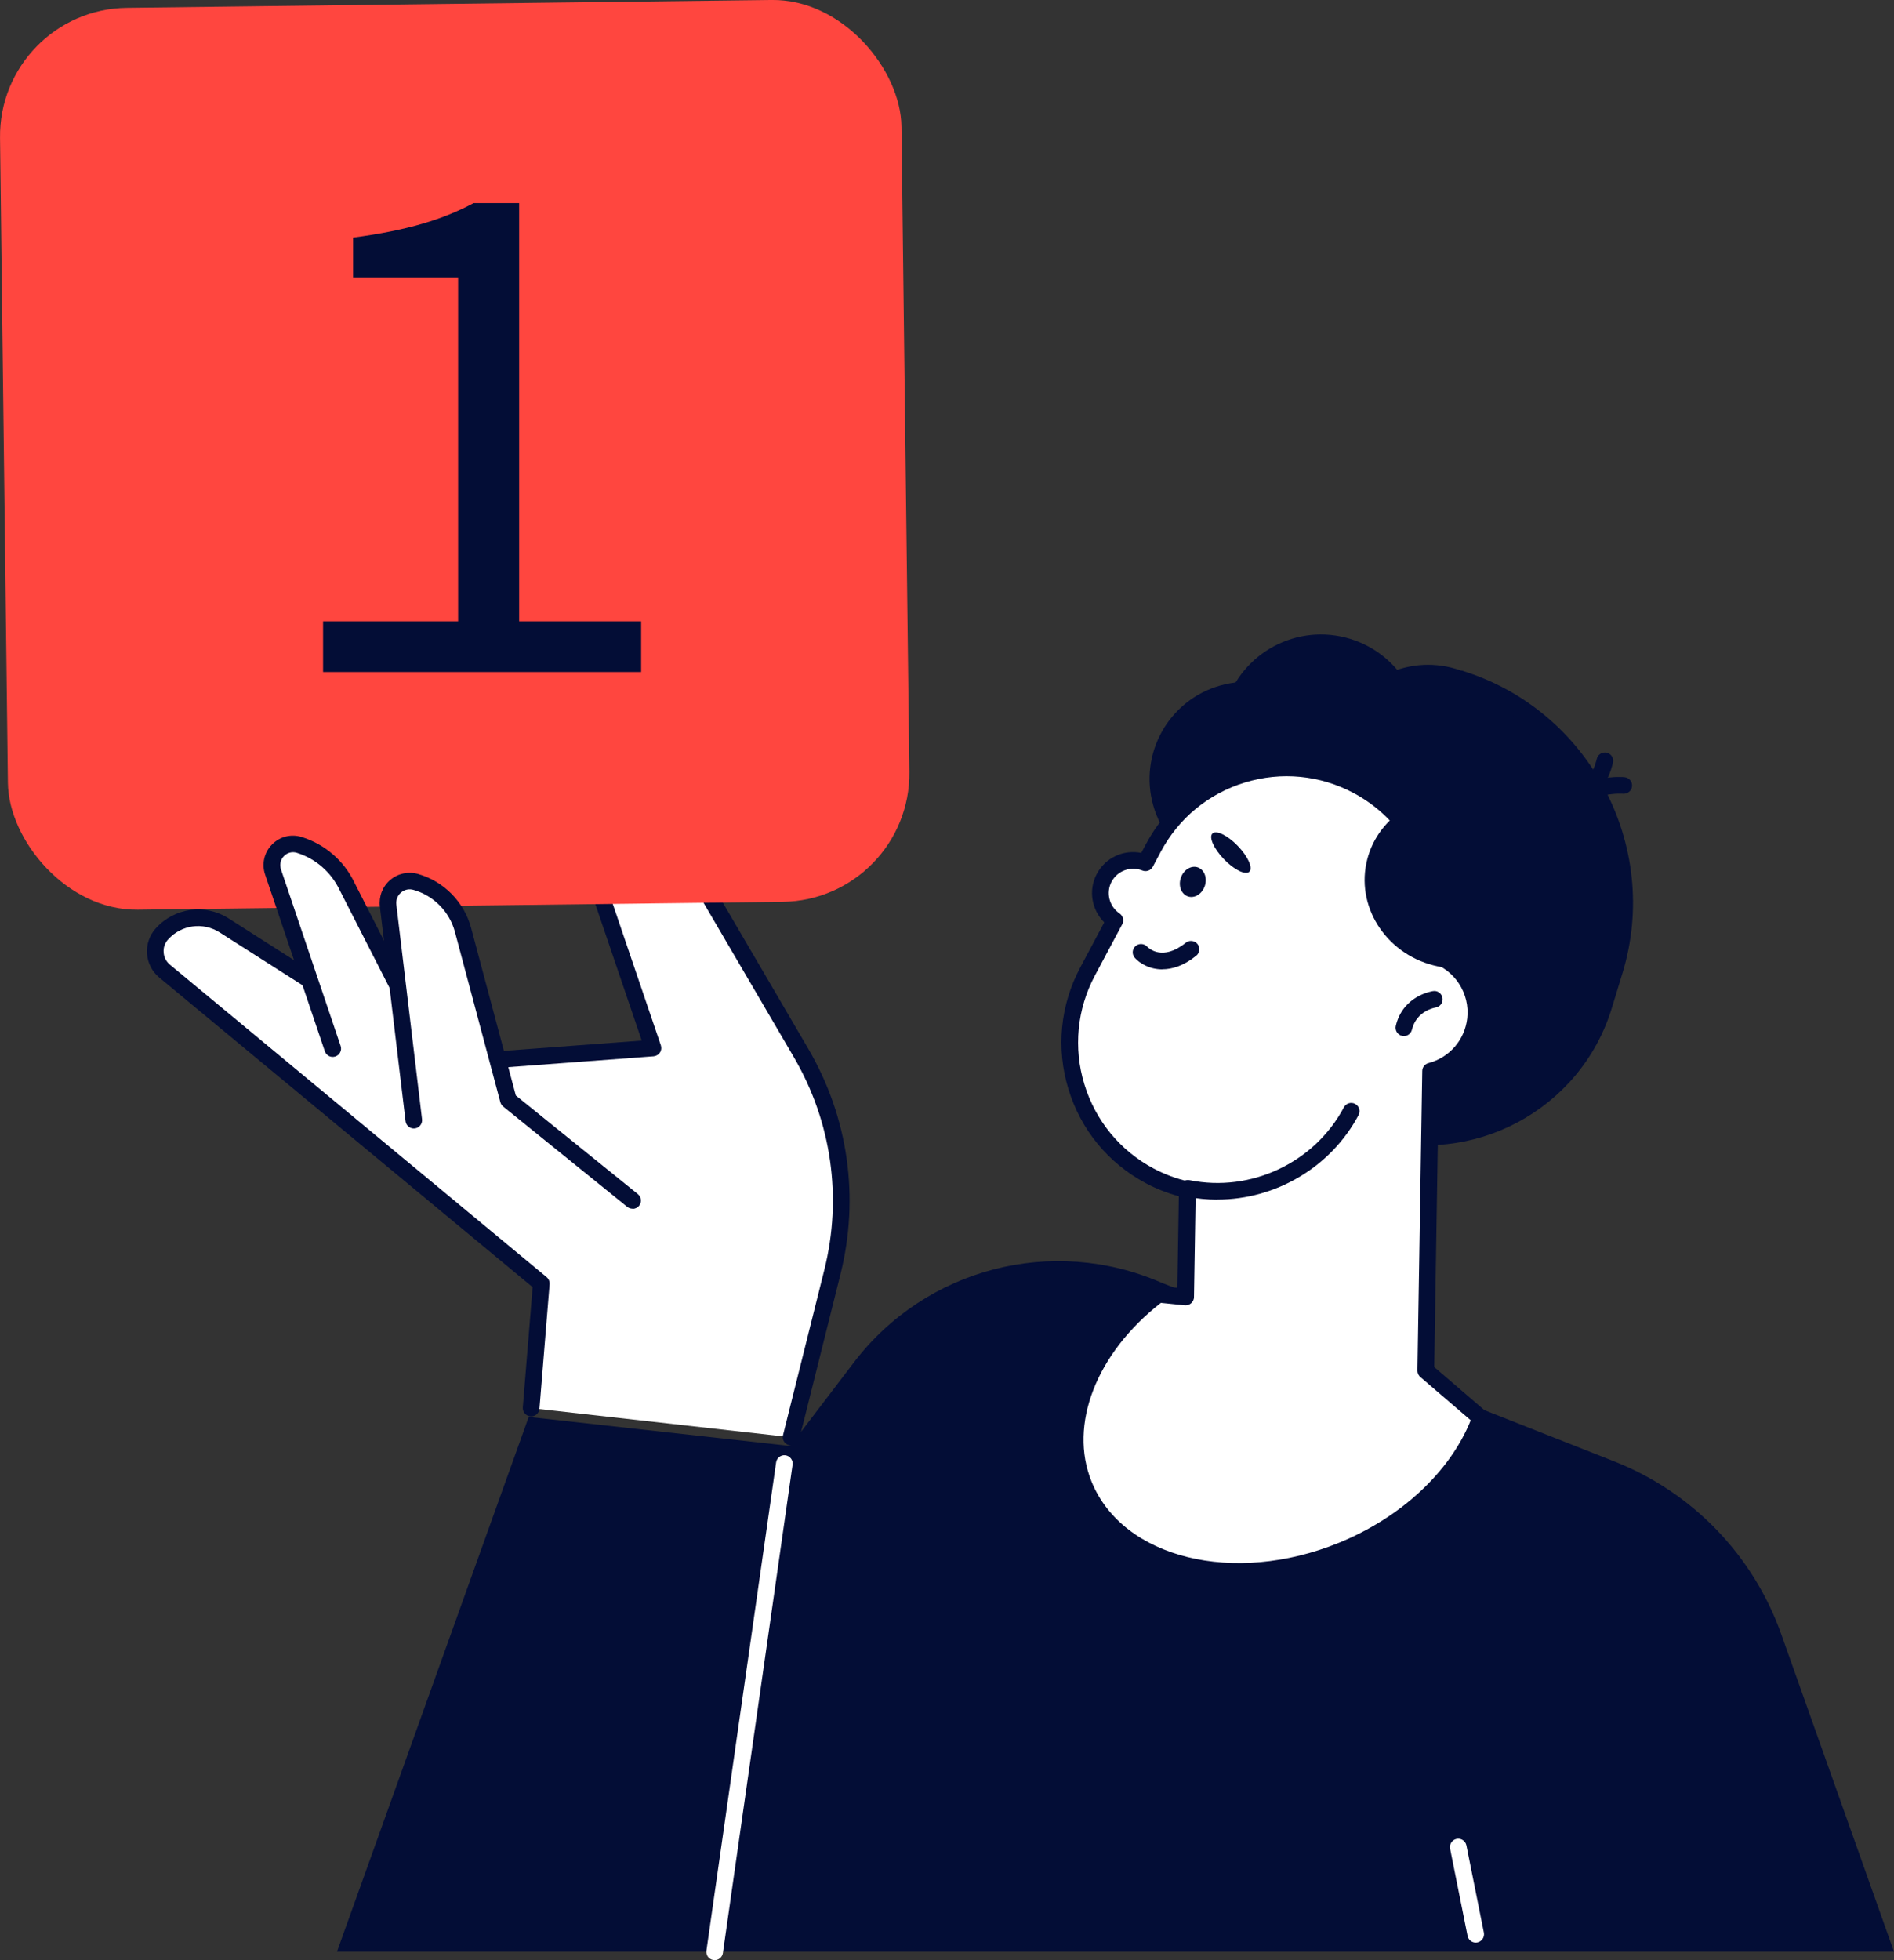 <svg xmlns="http://www.w3.org/2000/svg" id="Ebene_2" viewBox="0 0 227.76 235.6"><rect x="0" y="0" width="227.76" height="235.6" fill="#333333" stroke="none"/><defs><style>.cls-1{fill:#030d36;}.cls-2{fill:#fff;}.cls-3{fill:#ff463f;}</style></defs><g id="_Layer_"><g><g><path class="cls-1" d="m63.58,170.32l-23.06,64.28h187.24l-13.56-38.17c-3.37-9.49-10.68-17.05-20.04-20.75l-54.52-21.51c-13.07-5.7-28.34-1.73-36.97,9.61l-7.64,10.03-31.44-3.49Z"></path><g><path class="cls-2" d="m95.13,172.75l4.96-19.84c2.24-8.94.88-18.41-3.78-26.36l-13.33-22.78c-1.18-2.02-3.46-3.12-5.77-2.78h0c-3.56.51-5.78,4.13-4.62,7.53l5.94,17.46-25.47,1.9-26.1-16.64c-2.41-1.54-5.58-1.1-7.49,1.03h0c-1.18,1.31-1.03,3.34.33,4.47l45.29,37.55-1.22,14.97,31.26,3.5Z"></path><path class="cls-1" d="m95.13,173.75c-.08,0-.16,0-.24-.03-.54-.13-.86-.68-.73-1.21l4.96-19.84c2.19-8.74.88-17.84-3.67-25.62l-13.33-22.78c-.98-1.67-2.85-2.57-4.77-2.3-1.4.2-2.63,1.01-3.37,2.21-.74,1.21-.9,2.67-.45,4.01l5.94,17.46c.1.29.06.62-.11.87-.17.26-.45.42-.76.45l-25.47,1.9c-.21.01-.43-.04-.61-.15l-26.1-16.64c-2.01-1.28-4.62-.92-6.21.85-.39.43-.58.99-.53,1.56.04.58.31,1.1.76,1.47l45.29,37.55c.25.21.38.53.36.85l-1.22,14.97c-.04.55-.53.97-1.08.92-.55-.05-.96-.53-.92-1.08l1.18-14.45-44.89-37.21c-.87-.72-1.39-1.74-1.48-2.86-.08-1.12.29-2.21,1.04-3.05,2.25-2.5,5.94-3.01,8.78-1.2l25.82,16.46,23.85-1.78-5.52-16.23c-.65-1.91-.42-3.98.64-5.7,1.05-1.71,2.8-2.86,4.79-3.15,2.73-.39,5.39.89,6.78,3.27l13.33,22.78c4.82,8.23,6.19,17.86,3.88,27.11l-4.96,19.84c-.11.45-.52.76-.97.76Z"></path></g><rect class="cls-3" x=".47" y=".47" width="108.41" height="108.41" rx="15.43" ry="15.43" transform="translate(-.66 .67) rotate(-.7)"></rect><g><path class="cls-2" d="m40.02,126.05l-7.18-21.24c-.66-1.96,1.18-3.85,3.16-3.24h0c2.52.78,4.61,2.58,5.74,4.97l10.04,19.67-11.75-.16Z"></path><path class="cls-1" d="m51.77,127.2c-.36,0-.71-.2-.89-.55l-10.04-19.67c-1.02-2.15-2.89-3.77-5.14-4.47-.57-.18-1.15-.02-1.56.4-.41.42-.54,1.01-.36,1.57l7.18,21.24c.18.52-.1,1.09-.63,1.27-.53.18-1.09-.1-1.27-.63l-7.18-21.24c-.43-1.27-.11-2.65.82-3.6.93-.96,2.3-1.31,3.58-.91,2.79.86,5.1,2.86,6.35,5.5l10.02,19.65c.25.49.06,1.09-.44,1.34-.15.07-.3.11-.45.11Z"></path></g><g><path class="cls-2" d="m76.06,144.29l-14.92-12.06-5.46-20.46c-.75-2.79-2.91-4.99-5.69-5.77h0c-1.8-.51-3.54.98-3.32,2.84l3.09,25.81,26.3,9.65Z"></path><path class="cls-1" d="m76.06,145.29c-.22,0-.44-.07-.63-.22l-14.92-12.06c-.16-.13-.28-.31-.34-.52l-5.46-20.46c-.65-2.44-2.56-4.38-5-5.07-.53-.15-1.08-.03-1.49.33-.42.36-.62.88-.56,1.43l3.09,25.81c.07.55-.33,1.05-.87,1.11-.54.07-1.05-.33-1.11-.87l-3.09-25.81c-.14-1.21.32-2.4,1.24-3.18.92-.79,2.17-1.06,3.34-.73,3.11.88,5.55,3.36,6.39,6.48l5.38,20.15,14.67,11.85c.43.35.5.98.15,1.41-.2.24-.49.37-.78.37Z"></path></g><g><path class="cls-1" d="m154.12,133.4l10.65,3.25c12.24,3.74,25.31-3.22,29.05-15.46l1.29-4.22c4.68-15.33-4.03-31.7-19.36-36.37l-2.45,3.86c-9.61-2.93-19.87,2.53-22.8,12.14l-5.82,19.06c-2.28,7.48,1.97,15.47,9.45,17.75Z"></path><ellipse class="cls-1" cx="166.89" cy="111.08" rx="24.54" ry="26.13" transform="translate(53.15 276.17) rotate(-89.08)"></ellipse><path class="cls-1" d="m142.62,152.56c7.77-1.64,14.54-7.16,17.42-15.19l2.65-7.39-19.6-7.06-.47,29.64Z"></path><path class="cls-1" d="m173.41,114.72c1.78-8.19-1.51-16.98-8.44-21.1h0c-4.32-2.57-9.19-2.82-13.48-1.13,2.28.26,8.64,1.36,9.83,5.6,1.45,5.18,1.48,15.03,12.09,16.64Z"></path><circle class="cls-1" cx="149.92" cy="93.65" r="11.68" transform="translate(-19.81 44.26) rotate(-15.77)"></circle><path class="cls-1" d="m179.14,85.42c11.62,5.23,17.94,18.2,14.6,30.73-3.28.98-6.92,1.03-10.49-.06-9.29-2.84-14.64-12.3-11.94-21.15,1.29-4.21,4.17-7.52,7.83-9.52Z"></path><path class="cls-1" d="m160.56,88.18c-1.88,6.17,1.59,12.7,7.76,14.58,6.17,1.88,12.7-1.59,14.58-7.76,1.88-6.17-1.59-12.7-7.76-14.58-6.17-1.88-12.7,1.59-14.58,7.76Z"></path><path class="cls-1" d="m147.36,84.77c-1.94,6.35,1.64,13.06,7.98,15,6.35,1.94,13.06-1.64,15-7.98,1.94-6.35-1.64-13.06-7.98-15-6.35-1.94-13.06,1.64-15,7.98Z"></path><path class="cls-1" d="m188.82,98.2c-.18,0-.37-.05-.54-.16-.47-.3-.6-.92-.3-1.38,2.36-3.7,7.17-3.27,7.38-3.24.55.05.95.54.9,1.09-.05.55-.54.94-1.09.9h0s-3.8-.32-5.5,2.33c-.19.3-.51.46-.84.46Z"></path><path class="cls-1" d="m188.45,97.79c-.44,0-.84-.29-.96-.73-.15-.53.16-1.08.69-1.23,3.03-.85,3.82-4.55,3.83-4.58.11-.54.64-.89,1.18-.78.54.11.89.63.78,1.17-.04.2-1.02,4.93-5.25,6.12-.09.03-.18.04-.27.04Z"></path><g><path class="cls-2" d="m139.32,155.57l3.25.33.21-12.89c-1.53-.35-3.05-.89-4.51-1.66-8.85-4.71-12.21-15.7-7.5-24.56l3.29-6.17c-1.64-1.12-2.23-3.29-1.29-5.09h0c.95-1.82,3.11-2.57,4.97-1.82l.94-1.77c4.71-8.85,15.7-12.21,24.56-7.5h0c7.47,3.97,11.02,12.42,9.13,20.27,3.28,1.03,5.48,4.26,5.08,7.8-.35,3.09-2.57,5.5-5.4,6.25l-.58,36.01,6.59,5.66c-2.35,6.48-8.37,12.58-16.67,15.96-13.18,5.37-27.07,1.84-31.03-7.89-3.1-7.6.82-16.73,8.97-22.92Z"></path><path class="cls-1" d="m149.02,189.87c-9,0-16.74-3.98-19.6-11-3.17-7.78.56-17.47,9.29-24.09.2-.15.45-.22.71-.2l2.16.22.18-11.01c-1.4-.38-2.73-.9-3.96-1.56-4.52-2.4-7.83-6.42-9.32-11.32-1.49-4.89-.99-10.08,1.41-14.59l2.9-5.45c-1.52-1.5-1.93-3.86-.91-5.8,1.04-1.98,3.23-2.98,5.36-2.55l.56-1.05c2.4-4.52,6.42-7.83,11.32-9.32,4.89-1.49,10.08-.99,14.59,1.41,7.45,3.97,11.4,12.31,9.82,20.53,3.29,1.45,5.32,4.9,4.91,8.54-.36,3.17-2.45,5.8-5.41,6.87l-.56,34.82,6.24,5.36c.32.27.43.71.29,1.1-2.53,7-8.98,13.18-17.23,16.54-4.28,1.74-8.64,2.57-12.74,2.57Zm-9.41-33.27c-7.78,6.06-11.13,14.67-8.34,21.51,3.75,9.2,17.08,12.49,29.73,7.34,7.48-3.05,13.36-8.52,15.86-14.73l-6.06-5.2c-.23-.19-.35-.48-.35-.77l.58-36.01c0-.45.31-.84.74-.95,2.54-.67,4.37-2.79,4.67-5.39.34-3-1.51-5.83-4.38-6.73-.5-.16-.8-.68-.67-1.19,1.83-7.6-1.71-15.48-8.62-19.16-4.04-2.15-8.69-2.6-13.07-1.26-4.38,1.34-7.98,4.3-10.13,8.35l-.94,1.77c-.24.45-.78.65-1.25.46-1.42-.57-3.01.02-3.72,1.36-.69,1.32-.27,2.96.97,3.8.42.29.56.85.32,1.3l-3.29,6.17c-2.15,4.04-2.6,8.69-1.26,13.07,1.34,4.38,4.3,7.98,8.35,10.13,1.3.69,2.73,1.22,4.26,1.57.46.1.79.52.78.99l-.21,12.89c0,.28-.13.54-.34.73-.21.19-.49.27-.76.25l-2.85-.29Z"></path></g><path class="cls-1" d="m168.82,124.54c-.08,0-.16,0-.23-.03-.54-.13-.87-.67-.74-1.21.87-3.63,4.34-4.15,4.49-4.17.54-.09,1.05.3,1.13.85.08.55-.3,1.05-.85,1.13-.1.02-2.28.39-2.83,2.66-.11.46-.52.77-.97.77Z"></path><path class="cls-1" d="m139.77,116.52c-1.54,0-2.72-.73-3.3-1.38-.37-.41-.34-1.04.07-1.41.41-.37,1.03-.34,1.41.06.19.19,1.84,1.78,4.64-.47.43-.35,1.06-.28,1.41.15.35.43.28,1.06-.15,1.41-1.5,1.21-2.89,1.63-4.07,1.63Z"></path><path class="cls-1" d="m142,105.51c-.33.96.05,1.96.84,2.24.8.27,1.71-.28,2.04-1.25.33-.96-.05-1.96-.84-2.24-.8-.27-1.71.28-2.04,1.25Z"></path><path class="cls-1" d="m145.8,100.19c-.46.44.17,1.83,1.39,3.1,1.23,1.27,2.59,1.93,3.05,1.49.46-.44-.17-1.83-1.39-3.1-1.23-1.27-2.59-1.93-3.05-1.49Z"></path><path class="cls-1" d="m168.61,97.42c7.49,2.57,12.15,10.23,10.8,18.18-1.97.79-4.22,1.03-6.5.56-5.91-1.22-9.77-6.78-8.6-12.4.55-2.68,2.15-4.89,4.3-6.34Z"></path><path class="cls-1" d="m146.41,144.2c-1.25,0-2.51-.12-3.76-.38-.54-.11-.89-.64-.78-1.18.11-.54.64-.89,1.18-.78,7.38,1.5,15.02-2.1,18.56-8.76.26-.49.87-.67,1.35-.41.49.26.67.87.41,1.35-3.36,6.3-10,10.15-16.96,10.15Z"></path></g><path class="cls-2" d="m85.94,235.6s-.09,0-.14,0c-.55-.08-.93-.58-.85-1.13l8.38-58.69c.08-.55.58-.93,1.13-.85.55.08.93.59.85,1.13l-8.38,58.69c-.07.5-.5.86-.99.86Z"></path><path class="cls-2" d="m177.46,233.5c-.47,0-.88-.33-.98-.8l-2.1-10.48c-.11-.54.24-1.07.78-1.18.54-.11,1.07.24,1.18.78l2.1,10.48c.11.54-.24,1.07-.78,1.18-.07.01-.13.02-.2.02Z"></path></g><path class="cls-1" d="m38.83,74.68h16.26v-41.35h-12.63v-4.77c6.63-.88,10.87-2.21,14.49-4.15h5.48v50.27h14.67v6.1h-38.25v-6.1Z"></path></g></g></svg>